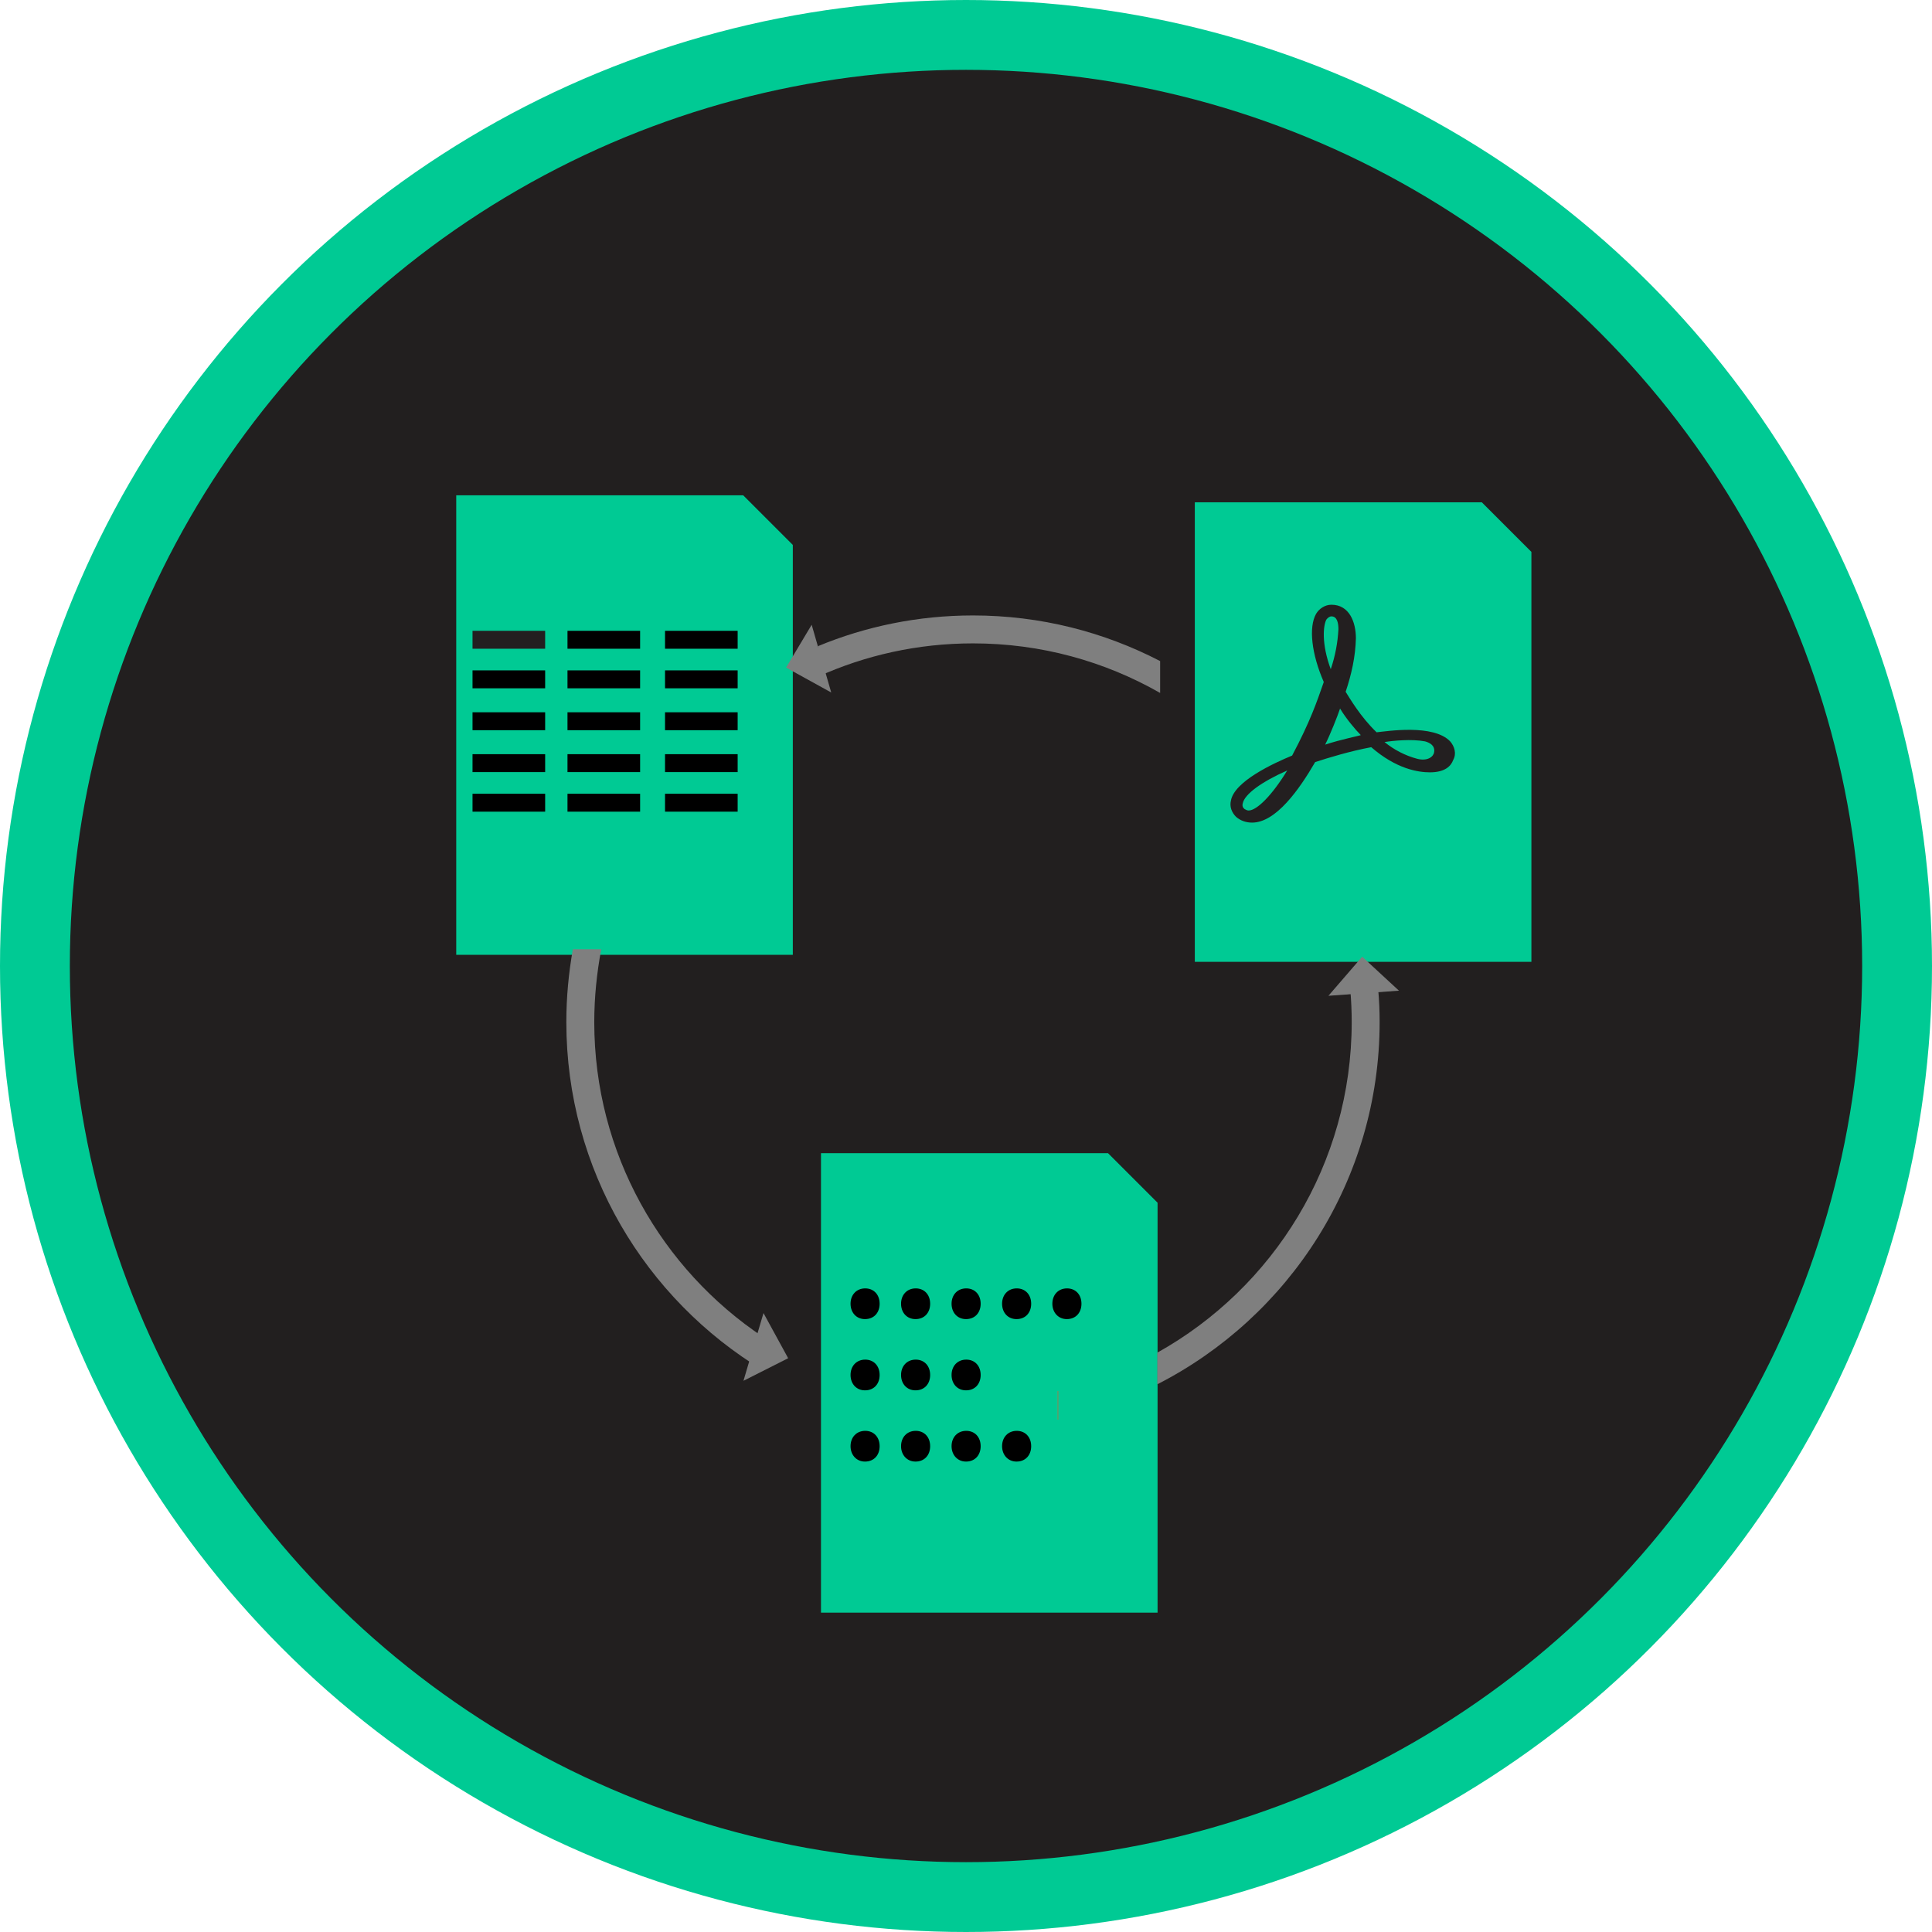 <?xml version="1.0" encoding="utf-8"?>
<!-- Generator: Adobe Illustrator 19.0.0, SVG Export Plug-In . SVG Version: 6.00 Build 0)  -->
<svg version="1.1" id="Layer_1" xmlns="http://www.w3.org/2000/svg" xmlns:xlink="http://www.w3.org/1999/xlink" x="0px" y="0px"
	 viewBox="0 0 830 830" style="enable-background:new 0 0 830 830;" xml:space="preserve">
<style type="text/css">
	.st0{fill:#221F1F;stroke:#231F20;stroke-miterlimit:10;}
	.st1{fill:none;stroke:#00CA94;stroke-width:30;stroke-miterlimit:10;}
	.st2{filter:url(#AI_Shadow_2);}
	.st3{fill:#00CA94;}
	.st4{fill:#7F7F7F;}
	.st5{fill:#F05A28;}
	.st6{fill:#231F20;}
</style>
<filter  height="130%" width="140%" y="-15%" x="-15%" filterUnits="objectBoundingBox" id="AI_Shadow_2">
	<feGaussianBlur  in="SourceAlpha" stdDeviation="6" result="blur"></feGaussianBlur>
	<feOffset  dy="8" dx="8" in="blur" result="offsetBlurredAlpha"></feOffset>
	<feMerge>
		<feMergeNode  in="offsetBlurredAlpha"></feMergeNode>
		<feMergeNode  in="SourceGraphic"></feMergeNode>
	</feMerge>
</filter>
<path id="XMLID_67_" class="st0" d="M815,415c0,220.9-179.1,400-400,400S15,635.9,15,415S194.1,15,415,15S815,194.1,815,415"/>
<circle id="XMLID_66_" class="st1" cx="415" cy="415" r="400"/>
<g id="XMLID_64_" class="st2">
	<polygon id="XMLID_20_" class="st3" points="505.3,207.8 505.3,405.2 649.9,405.2 649.9,229.1 628.6,207.8 	"/>
</g>
<g id="XMLID_55_" class="st2">
	<polygon id="XMLID_20_" class="st3" points="344.7,487.4 344.7,684.8 489.3,684.8 489.3,508.7 468,487.4 	"/>
</g>
<g id="XMLID_34_" class="st2">
	<polygon id="XMLID_20_" class="st3" points="188,204.8 188,402.2 332.6,402.2 332.6,226.1 311.3,204.8 	"/>
</g>
<g id="drawing">
</g>
<polygon id="XMLID_29_" class="st4" points="338.6,583.5 328,564.1 319.4,593.2 "/>
<polygon id="XMLID_28_" class="st4" points="337.7,286.8 357.1,297.5 348.7,268.4 "/>
<polygon id="XMLID_26_" class="st4" points="585.2,411 570.7,427.8 601,425.6 "/>
<path id="XMLID_22_" class="st4" d="M592.1,425.3h-12c0.4,4.5,0.6,9.1,0.6,13.8c0,61-33.7,114.2-83.5,142v13.6
	c56.6-28.9,95.5-87.8,95.5-155.7C592.7,434.4,592.5,429.8,592.1,425.3z"/>
<path id="XMLID_13_" class="st4" d="M418,264.4c-23.6,0-46.1,4.7-66.6,13.2v13.1c20.3-9.2,42.9-14.3,66.6-14.3
	c29.2,0,56.6,7.7,80.4,21.3V284C474.3,271.5,447,264.4,418,264.4z"/>
<g id="XMLID_2_">
	<path id="XMLID_6_" class="st4" d="M328,574.5c-43.8-29.2-72.7-79-72.7-135.4c0-10.7,1.1-21.2,3-31.3h-12.2
		c-1.8,10.2-2.8,20.6-2.8,31.3c0,63.4,34,119.1,84.7,149.7V574.5z"/>
	<path id="XMLID_3_" class="st5" d="M454.4,597.6v12.3c0.1,0,0.1,0,0.2,0v-12.3C454.5,597.6,454.4,597.6,454.4,597.6z"/>
</g>
<path id="XMLID_17_" d="M365.4,560.1c0-3.9,2.6-6.6,6.3-6.6c3.7,0,6.2,2.7,6.2,6.6c0,3.8-2.4,6.6-6.3,6.6
	C367.9,566.7,365.4,563.9,365.4,560.1"/>
<path id="XMLID_16_" d="M387.1,560.1c0-3.9,2.6-6.6,6.3-6.6c3.7,0,6.2,2.7,6.2,6.6c0,3.8-2.4,6.6-6.3,6.6
	C389.6,566.7,387.1,563.9,387.1,560.1"/>
<path id="XMLID_15_" d="M408.8,560.1c0-3.9,2.6-6.6,6.3-6.6c3.7,0,6.2,2.7,6.2,6.6c0,3.8-2.4,6.6-6.3,6.6
	C411.3,566.7,408.8,563.9,408.8,560.1"/>
<path id="XMLID_14_" d="M430.5,560.1c0-3.9,2.6-6.6,6.3-6.6c3.7,0,6.2,2.7,6.2,6.6c0,3.8-2.4,6.6-6.3,6.6
	C433,566.7,430.5,563.9,430.5,560.1"/>
<path id="XMLID_12_" d="M452.1,560.1c0-3.9,2.6-6.6,6.3-6.6c3.7,0,6.2,2.7,6.2,6.6c0,3.8-2.4,6.6-6.3,6.6
	C454.7,566.7,452.1,563.9,452.1,560.1"/>
<path id="XMLID_11_" d="M365.4,590.7c0-3.9,2.6-6.6,6.3-6.6c3.7,0,6.2,2.7,6.2,6.6c0,3.8-2.4,6.6-6.3,6.6
	C367.9,597.3,365.4,594.5,365.4,590.7"/>
<path id="XMLID_10_" d="M387.1,590.7c0-3.9,2.6-6.6,6.3-6.6c3.7,0,6.2,2.7,6.2,6.6c0,3.8-2.4,6.6-6.3,6.6
	C389.6,597.3,387.1,594.5,387.1,590.7"/>
<path id="XMLID_9_" d="M408.8,590.7c0-3.9,2.6-6.6,6.3-6.6c3.7,0,6.2,2.7,6.2,6.6c0,3.8-2.4,6.6-6.3,6.6
	C411.3,597.3,408.8,594.5,408.8,590.7"/>
<path id="XMLID_8_" d="M365.4,621.3c0-3.9,2.6-6.6,6.3-6.6c3.7,0,6.2,2.7,6.2,6.6c0,3.8-2.4,6.6-6.3,6.6
	C367.9,627.9,365.4,625,365.4,621.3"/>
<path id="XMLID_7_" d="M387.1,621.3c0-3.9,2.6-6.6,6.3-6.6c3.7,0,6.2,2.7,6.2,6.6c0,3.8-2.4,6.6-6.3,6.6
	C389.6,627.9,387.1,625,387.1,621.3"/>
<path id="XMLID_5_" d="M408.8,621.3c0-3.9,2.6-6.6,6.3-6.6c3.7,0,6.2,2.7,6.2,6.6c0,3.8-2.4,6.6-6.3,6.6
	C411.3,627.9,408.8,625,408.8,621.3"/>
<path id="XMLID_4_" d="M430.5,621.3c0-3.9,2.6-6.6,6.3-6.6c3.7,0,6.2,2.7,6.2,6.6c0,3.8-2.4,6.6-6.3,6.6
	C433,627.9,430.5,625,430.5,621.3"/>
<rect id="XMLID_1_" x="203" y="271" class="st6" width="31.2" height="7.7"/>
<rect id="XMLID_31_" x="243.8" y="271" width="31.2" height="7.7"/>
<rect id="XMLID_32_" x="285.7" y="271" width="31.2" height="7.7"/>
<rect id="XMLID_36_" x="203" y="288" width="31.2" height="7.7"/>
<rect id="XMLID_35_" x="243.8" y="288" width="31.2" height="7.7"/>
<rect id="XMLID_33_" x="285.7" y="288" width="31.2" height="7.7"/>
<rect id="XMLID_39_" x="203" y="306" width="31.2" height="7.7"/>
<rect id="XMLID_37_" x="243.8" y="306" width="31.2" height="7.7"/>
<rect id="XMLID_30_" x="285.7" y="306" width="31.2" height="7.7"/>
<rect id="XMLID_77_" x="203" y="324" width="31.2" height="7.7"/>
<rect id="XMLID_72_" x="243.8" y="324" width="31.2" height="7.7"/>
<rect id="XMLID_71_" x="285.7" y="324" width="31.2" height="7.7"/>
<rect id="XMLID_47_" x="203" y="341" width="31.2" height="7.7"/>
<rect id="XMLID_46_" x="243.8" y="341" width="31.2" height="7.7"/>
<rect id="XMLID_45_" x="285.7" y="341" width="31.2" height="7.7"/>
<path id="XMLID_42_" class="st6" d="M623,318.5c-7.2-7.5-26.9-4.4-31.6-3.9c-6.9-6.6-11.6-14.7-13.3-17.4c2.5-7.5,4.2-15,4.4-23
	c0-6.9-2.8-14.4-10.5-14.4c-2.8,0-5.3,1.7-6.6,3.9c-3.3,5.8-1.9,17.4,3.3,29.3c-3,8.6-5.8,16.9-13.6,31.6
	c-8,3.3-24.9,11.1-26.3,19.4c-0.6,2.5,0.3,5,2.2,6.9c1.9,1.7,4.4,2.5,6.9,2.5c10.2,0,20.2-14.1,27.1-26c5.8-1.9,15-4.7,24.1-6.4
	c10.8,9.4,20.2,10.8,25.2,10.8c6.6,0,9.1-2.8,10-5.3C625.8,323.8,624.9,320.7,623,318.5L623,318.5z M616.1,323.2
	c-0.3,1.9-2.8,3.9-7.2,2.8c-5.3-1.4-10-3.9-14.1-7.2c3.6-0.6,11.6-1.4,17.4-0.3C614.4,319.1,616.6,320.4,616.1,323.2L616.1,323.2z
	 M569.8,266.2c0.6-0.8,1.4-1.4,2.2-1.4c2.5,0,3,3,3,5.5c-0.3,5.8-1.4,11.6-3.3,17.2C567.6,276.4,568.5,268.7,569.8,266.2z
	 M569.3,319.9c2.2-4.4,5.3-12.2,6.4-15.5c2.5,4.2,6.6,9.1,8.9,11.4C584.5,316,575.9,317.7,569.3,319.9z M553,331
	c-6.4,10.5-13,17.2-16.6,17.2c-0.6,0-1.1-0.3-1.7-0.6c-0.8-0.6-1.1-1.4-0.8-2.5C534.7,341.2,541.9,335.9,553,331L553,331z"/>
</svg>
